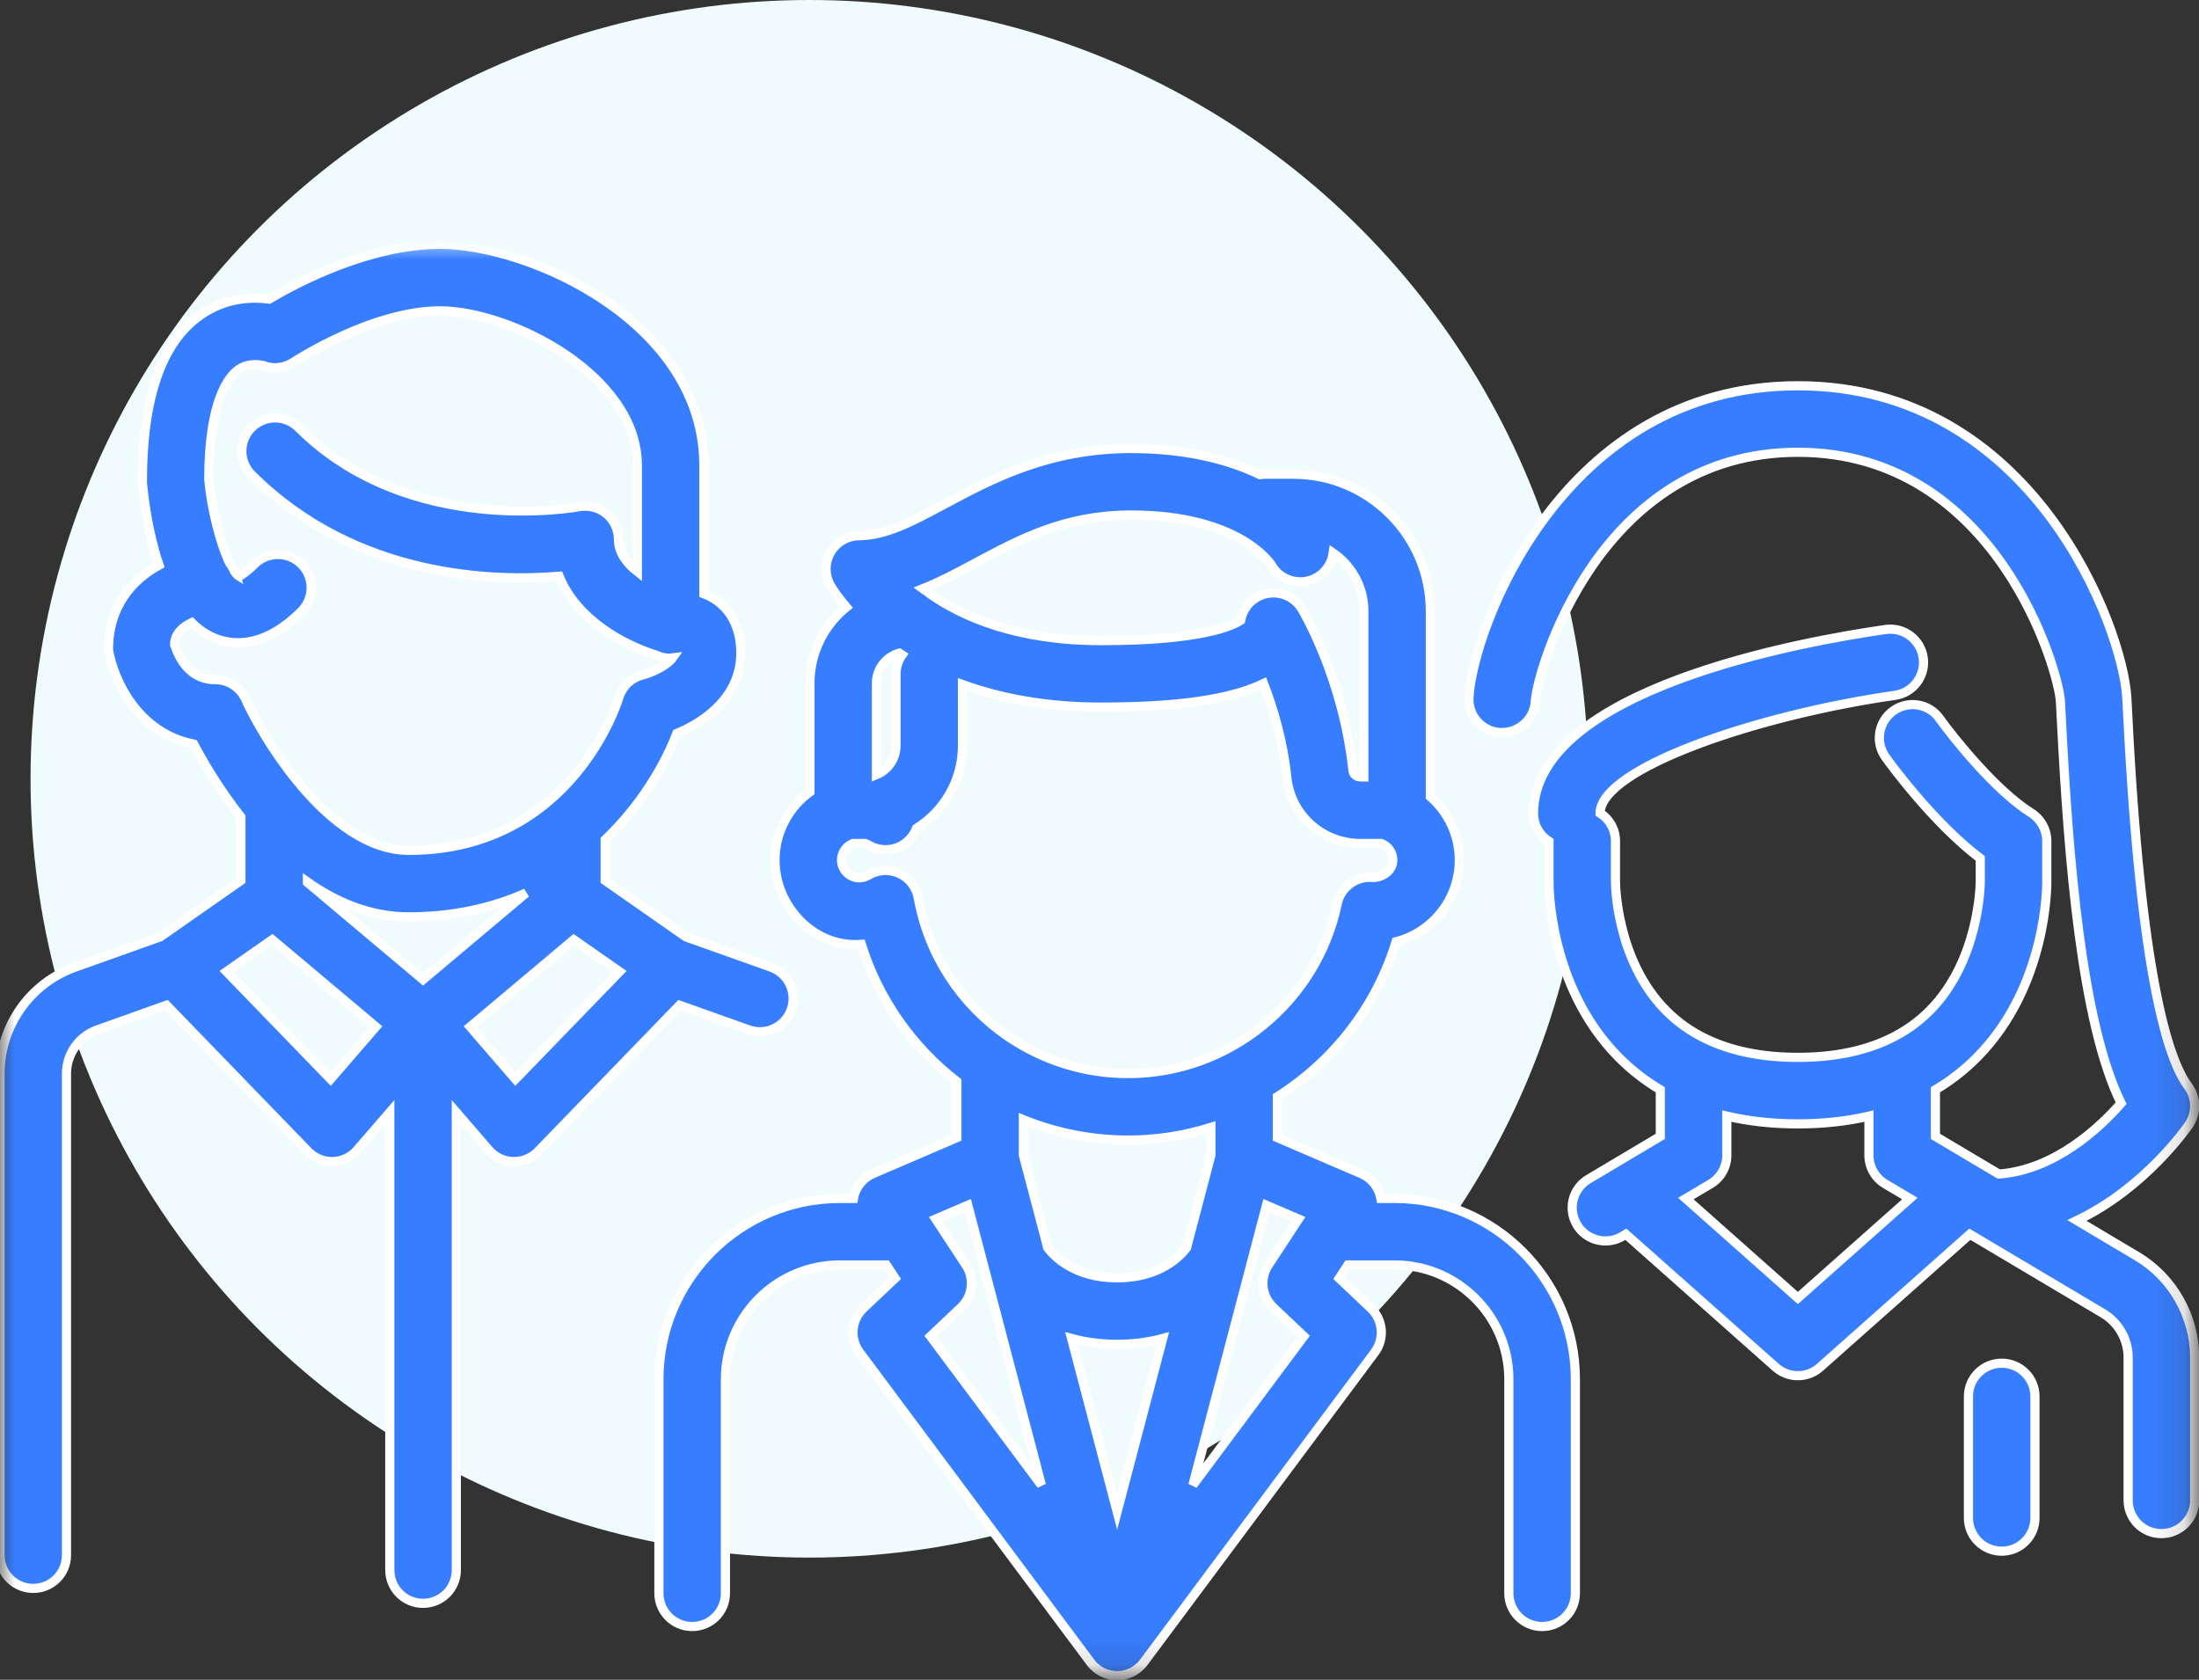 <?xml version="1.0" encoding="UTF-8"?>
<svg width="72px" height="55px" viewBox="0 0 72 55" version="1.1" xmlns="http://www.w3.org/2000/svg" xmlns:xlink="http://www.w3.org/1999/xlink">
    <rect x="0" y="0" width="72" height="55" fill="#333333" stroke="none"/>
    <title>Experienced-Team-Icon</title>
    <defs>
        <polygon id="path-1" points="3.35714286e-05 0 71.858 0 71.858 46.867 3.35714286e-05 46.867"></polygon>
    </defs>
    <g id="Experienced-Team-Icon" stroke="none" stroke-width="1" fill="none" fill-rule="evenodd">
        <g id="Group-26">
            <circle id="Oval-Copy" fill="#EFFBFC" cx="26.5" cy="25.5" r="25.5"></circle>
            <g id="Group-3" transform="translate(0, 8)">
                <mask id="mask-2" fill="white">
                    <use xlink:href="#path-1"></use>
                </mask>
                <g id="Clip-2"></g>
                <path d="M66.629,37.724 L66.629,41.701 C66.629,42.303 66.142,42.79 65.54,42.79 C64.938,42.79 64.451,42.303 64.451,41.701 L64.451,37.724 C64.451,37.122 64.938,36.635 65.54,36.635 C66.142,36.635 66.629,37.122 66.629,37.724 L66.629,37.724 Z M58.866,34.5 L55.199,31.244 L56.007,30.764 C56.338,30.568 56.54,30.212 56.54,29.828 L56.54,28.546 C57.259,28.713 58.034,28.799 58.866,28.799 C59.699,28.799 60.474,28.713 61.193,28.546 L61.193,29.828 C61.193,30.212 61.395,30.568 61.725,30.764 L62.533,31.244 L58.866,34.5 Z M69.969,33.131 L68.004,31.963 C70.227,30.902 71.591,28.941 71.669,28.828 C71.931,28.443 71.92,27.934 71.64,27.56 C70.973,26.672 70.091,23.849 69.668,15.439 L69.636,14.835 C69.504,12.585 66.599,4.631 58.866,4.631 C51.132,4.631 48.227,12.585 48.096,14.835 C48.061,15.435 48.518,15.951 49.118,15.986 C49.721,16.008 50.234,15.563 50.269,14.963 C50.329,13.947 52.361,6.809 58.866,6.809 C65.37,6.809 67.402,13.947 67.462,14.963 L67.493,15.549 C67.722,20.106 68.154,25.501 69.45,28.123 C68.761,28.908 67.286,30.31 65.445,30.441 L63.37,29.208 L63.37,27.683 C63.872,27.384 64.332,27.026 64.745,26.607 C67.039,24.278 67.018,20.975 67.016,20.851 L67.016,19.539 C67.016,19.164 66.822,18.815 66.503,18.615 C65.336,17.886 63.945,16.139 63.508,15.528 C63.161,15.037 62.481,14.923 61.99,15.275 C61.501,15.623 61.387,16.303 61.736,16.792 C61.803,16.886 63.249,18.901 64.838,20.108 L64.838,20.867 C64.838,20.893 64.83,23.419 63.194,25.079 C62.813,25.466 62.368,25.78 61.861,26.022 C61.857,26.024 61.852,26.026 61.847,26.028 C61.016,26.422 60.019,26.621 58.866,26.621 C57.715,26.621 56.72,26.423 55.89,26.03 C55.883,26.027 55.876,26.024 55.869,26.021 C55.369,25.782 54.929,25.472 54.552,25.091 C52.895,23.424 52.894,20.888 52.894,20.851 L52.894,19.539 C52.894,19.153 52.693,18.815 52.39,18.622 C52.414,17.162 57.49,15.42 62.046,14.767 C62.642,14.681 63.055,14.13 62.97,13.535 C62.885,12.939 62.332,12.527 61.738,12.611 C59.034,12.998 50.211,14.574 50.211,18.632 C50.211,19.019 50.413,19.357 50.717,19.55 L50.717,20.835 C50.714,20.975 50.693,24.278 52.987,26.607 C53.401,27.026 53.86,27.384 54.362,27.683 L54.362,29.208 L52.804,30.135 C52.802,30.136 52.8,30.138 52.798,30.139 L52.009,30.608 C51.493,30.915 51.323,31.582 51.63,32.099 C51.833,32.442 52.195,32.632 52.567,32.632 C52.756,32.632 52.947,32.583 53.122,32.479 L53.234,32.412 L58.143,36.77 C58.35,36.953 58.608,37.044 58.866,37.044 C59.125,37.044 59.383,36.953 59.589,36.77 L64.498,32.412 L68.856,35.002 C69.365,35.304 69.68,35.859 69.68,36.45 L69.68,41.126 C69.68,41.728 70.167,42.215 70.769,42.215 C71.371,42.215 71.858,41.728 71.858,41.126 L71.858,36.45 C71.858,35.094 71.134,33.823 69.969,33.131 L69.969,33.131 Z M16.878,27.333 L15.397,25.62 L18.787,22.768 L20.286,23.814 L16.878,27.333 Z M10.825,27.333 L7.418,23.814 L8.915,22.768 L12.306,25.62 L10.825,27.333 Z M7.05,14.254 C6.002,14.254 5.743,13.141 5.717,13.107 C5.717,12.746 5.997,12.521 6.277,12.387 C6.515,12.622 6.786,12.809 7.096,12.922 C7.719,13.148 8.709,13.177 9.87,12.014 C10.295,11.588 10.295,10.899 9.87,10.474 C9.445,10.049 8.756,10.049 8.33,10.474 C8.017,10.787 7.838,10.853 7.836,10.872 C7.787,10.842 7.736,10.79 7.684,10.718 C7.644,10.62 7.591,10.529 7.527,10.449 C7.224,9.835 6.928,8.697 6.836,7.703 C6.836,5.093 7.505,4.323 7.793,4.114 C8.177,3.834 8.625,3.972 8.627,3.972 C8.956,4.096 9.32,4.05 9.61,3.859 C9.635,3.842 12.172,2.178 14.41,2.178 C16.679,2.178 20.868,4.265 20.868,7.238 L20.868,10.716 C20.524,10.445 20.25,10.094 20.25,9.66 C20.25,9.334 20.104,9.026 19.853,8.82 C19.603,8.613 19.275,8.535 18.95,8.591 C18.896,8.602 13.399,9.622 9.777,6.002 C9.351,5.577 8.662,5.577 8.237,6.002 C7.812,6.427 7.812,7.116 8.237,7.542 C11.667,10.971 16.247,11.041 18.306,10.868 C18.884,12.293 20.416,13.124 21.493,13.453 C21.648,13.531 21.826,13.566 22.02,13.542 C21.854,13.773 21.382,14.01 21.04,14.101 C20.664,14.194 20.366,14.48 20.259,14.852 C20.244,14.902 18.748,19.843 13.385,19.843 C12.056,19.843 10.828,18.867 9.869,17.739 C9.832,17.687 9.791,17.637 9.746,17.592 C8.932,16.601 8.326,15.521 8.042,14.895 C7.866,14.505 7.478,14.254 7.05,14.254 L7.05,14.254 Z M13.852,24.075 L10.066,20.891 L10.066,20.878 C11.025,21.554 12.137,22.021 13.385,22.021 C14.859,22.021 16.133,21.721 17.223,21.239 L13.852,24.075 Z M24.516,25.72 C24.636,25.762 24.76,25.782 24.881,25.782 C25.329,25.782 25.748,25.505 25.907,25.058 C26.108,24.492 25.812,23.87 25.246,23.668 L22.46,22.677 L19.815,20.83 L19.815,19.496 C20.993,18.369 21.758,17.062 22.161,16.016 C23.121,15.621 24.257,14.781 24.257,13.386 C24.257,12.444 23.84,11.939 23.49,11.681 C23.346,11.574 23.195,11.497 23.046,11.441 L23.046,7.238 C23.046,2.555 17.342,0 14.41,0 C12.096,0 9.737,1.245 8.809,1.794 C8.26,1.719 7.4,1.735 6.568,2.314 C5.3,3.194 4.658,5.008 4.662,7.799 C4.708,8.315 4.843,9.432 5.207,10.504 C4.354,10.972 3.545,11.833 3.554,13.286 C3.716,14.257 4.503,16.002 6.342,16.364 C6.64,16.929 7.165,17.832 7.888,18.752 L7.888,20.83 L5.246,22.676 L2.458,23.668 C0.988,24.191 3.35714286e-05,25.591 3.35714286e-05,27.152 L3.35714286e-05,42.92 C3.35714286e-05,43.522 0.487,44.009 1.089,44.009 C1.691,44.009 2.177,43.522 2.177,42.92 L2.177,27.152 C2.177,26.51 2.584,25.935 3.188,25.72 L5.452,24.914 L10.088,29.702 C10.294,29.914 10.576,30.033 10.871,30.033 L10.901,30.033 C11.207,30.025 11.495,29.888 11.693,29.657 L12.763,28.421 L12.763,43.409 C12.763,44.011 13.25,44.498 13.852,44.498 C14.454,44.498 14.941,44.011 14.941,43.409 L14.941,28.422 L16.008,29.657 C16.208,29.888 16.496,30.024 16.801,30.033 L16.832,30.033 C17.127,30.033 17.408,29.914 17.615,29.702 L22.252,24.914 L24.516,25.72 Z M39.058,40.625 L41.467,31.464 L42.517,31.915 L41.528,33.421 C41.239,33.862 41.307,34.447 41.69,34.809 L42.688,35.754 L39.058,40.625 Z M30.468,35.754 L31.467,34.809 C31.849,34.447 31.917,33.862 31.628,33.421 L30.639,31.915 L31.688,31.464 L34.097,40.625 L30.468,35.754 Z M36.94,29.329 C37.876,29.329 38.786,29.184 39.647,28.915 L39.647,29.825 L38.851,32.854 C38.659,33.11 37.99,33.84 36.578,33.84 C35.167,33.84 34.497,33.112 34.305,32.855 L33.508,29.825 L33.508,28.663 C34.572,29.093 35.732,29.329 36.94,29.329 L36.94,29.329 Z M30.066,21.399 C30.003,21.046 29.771,20.747 29.445,20.599 C29.119,20.449 28.74,20.473 28.435,20.657 C28.017,20.902 27.553,20.583 27.553,20.161 C27.553,19.914 27.713,19.702 27.93,19.618 L28.309,19.618 C28.316,19.618 28.323,19.617 28.331,19.617 C28.366,19.63 28.401,19.645 28.435,19.666 C28.952,19.977 29.62,19.808 29.928,19.291 C29.96,19.238 29.986,19.182 30.008,19.125 C30.911,18.558 31.514,17.556 31.514,16.413 L31.514,14.413 C32.721,14.851 34.22,15.153 36.06,15.153 C38.544,15.153 40.279,14.906 41.374,14.382 C41.677,15.163 42.005,16.236 42.134,17.461 C42.262,18.691 43.298,19.618 44.545,19.618 L45.229,19.618 C45.448,19.702 45.603,19.913 45.603,20.161 C45.603,20.483 45.306,20.724 44.95,20.733 C44.404,20.674 43.896,21.052 43.783,21.594 C43.111,24.815 40.234,27.152 36.94,27.152 C35.514,27.152 34.177,26.722 33.062,25.976 C33.037,25.959 33.012,25.942 32.986,25.926 C31.491,24.899 30.406,23.297 30.066,21.399 L30.066,21.399 Z M29.337,14.065 L29.337,16.413 C29.337,16.843 29.072,17.211 28.697,17.365 L28.697,14.37 C28.697,13.901 29.015,13.506 29.446,13.384 C29.476,13.403 29.507,13.423 29.537,13.443 C29.413,13.619 29.337,13.833 29.337,14.065 L29.337,14.065 Z M31.965,10.421 C33.394,9.655 34.872,8.863 37.028,8.863 C40.562,8.863 41.596,10.45 41.626,10.496 C41.92,11.021 42.583,11.207 43.109,10.91 C43.417,10.737 43.608,10.435 43.653,10.109 C44.257,10.526 44.655,11.224 44.655,12.011 L44.655,17.44 L44.545,17.44 C44.419,17.44 44.311,17.35 44.299,17.234 C43.983,14.225 42.683,12.033 42.627,11.94 C42.425,11.604 42.066,11.413 41.694,11.413 C41.558,11.413 41.421,11.438 41.289,11.492 C40.93,11.635 40.686,11.951 40.622,12.311 C40.374,12.478 39.361,12.976 36.06,12.976 C33.299,12.976 31.525,12.196 30.455,11.448 C30.396,11.395 30.332,11.347 30.263,11.308 C30.249,11.297 30.233,11.286 30.219,11.276 C30.809,11.04 31.379,10.735 31.965,10.421 L31.965,10.421 Z M36.578,41.498 L35.086,35.826 C35.523,35.944 36.019,36.017 36.578,36.017 C37.136,36.017 37.632,35.944 38.069,35.826 L36.578,41.498 Z M45.658,31.24 L45.212,31.24 C45.204,31.198 45.195,31.156 45.182,31.115 C45.09,30.806 44.866,30.555 44.569,30.428 L41.824,29.249 L41.824,27.909 C43.65,26.756 45.059,24.972 45.711,22.835 C46.899,22.528 47.781,21.446 47.781,20.161 C47.781,19.333 47.412,18.59 46.833,18.084 L46.833,12.011 C46.833,9.538 44.821,7.527 42.348,7.527 L41.43,7.527 C41.37,7.527 41.311,7.532 41.254,7.541 C40.261,7.064 38.886,6.686 37.028,6.686 C34.326,6.686 32.447,7.693 30.937,8.501 C29.862,9.077 29.013,9.532 28.127,9.541 C27.741,9.544 27.387,9.751 27.193,10.085 C27.001,10.418 26.999,10.828 27.188,11.164 C27.211,11.206 27.375,11.486 27.712,11.879 C26.986,12.467 26.519,13.365 26.519,14.37 L26.519,17.928 C25.828,18.43 25.375,19.243 25.375,20.161 C25.375,21.706 26.682,23.051 28.202,22.921 C28.773,24.739 29.882,26.29 31.33,27.412 L31.33,29.249 L28.586,30.428 C28.291,30.555 28.066,30.806 27.974,31.115 C27.961,31.156 27.952,31.198 27.945,31.24 L27.499,31.24 C24.232,31.24 21.574,33.897 21.574,37.164 L21.574,44.168 C21.574,44.77 22.061,45.257 22.663,45.257 C23.265,45.257 23.752,44.77 23.752,44.168 L23.752,37.164 C23.752,35.098 25.433,33.418 27.499,33.418 L29.02,33.418 L29.307,33.855 L28.268,34.837 C27.868,35.217 27.814,35.835 28.144,36.279 L35.705,46.428 C35.732,46.466 35.763,46.501 35.794,46.533 C35.8,46.54 35.806,46.545 35.813,46.551 C35.847,46.585 35.884,46.616 35.922,46.645 C35.934,46.654 35.945,46.662 35.957,46.671 C36.003,46.703 36.05,46.732 36.1,46.756 C36.102,46.757 36.104,46.758 36.105,46.759 C36.127,46.769 36.149,46.777 36.171,46.786 C36.185,46.792 36.199,46.799 36.214,46.804 C36.239,46.813 36.264,46.819 36.289,46.826 C36.304,46.83 36.318,46.835 36.333,46.839 C36.36,46.845 36.388,46.849 36.415,46.853 C36.428,46.855 36.441,46.858 36.455,46.859 C36.496,46.864 36.537,46.867 36.578,46.867 C36.618,46.867 36.659,46.864 36.7,46.859 C36.714,46.858 36.727,46.855 36.74,46.853 C36.767,46.849 36.795,46.845 36.822,46.839 C36.837,46.835 36.851,46.83 36.866,46.826 C36.891,46.819 36.916,46.813 36.941,46.804 C36.956,46.799 36.97,46.792 36.985,46.786 C37.006,46.777 37.028,46.769 37.05,46.759 C37.051,46.758 37.053,46.757 37.055,46.756 C37.105,46.732 37.152,46.703 37.198,46.671 C37.21,46.662 37.222,46.654 37.233,46.645 C37.271,46.616 37.308,46.585 37.343,46.55 C37.349,46.545 37.355,46.54 37.361,46.533 C37.393,46.501 37.423,46.466 37.45,46.428 L45.012,36.279 C45.342,35.837 45.289,35.217 44.888,34.837 L43.849,33.855 L44.136,33.418 L45.658,33.418 C47.723,33.418 49.403,35.098 49.403,37.164 L49.403,44.168 C49.403,44.77 49.89,45.257 50.492,45.257 C51.094,45.257 51.581,44.77 51.581,44.168 L51.581,37.164 C51.581,33.897 48.924,31.24 45.658,31.24 L45.658,31.24 Z" id="Fill-1" stroke="#FFFFFF" stroke-width="0.3" fill="#377DFF" mask="url(#mask-2)"></path>
            </g>
        </g>
    </g>
</svg>